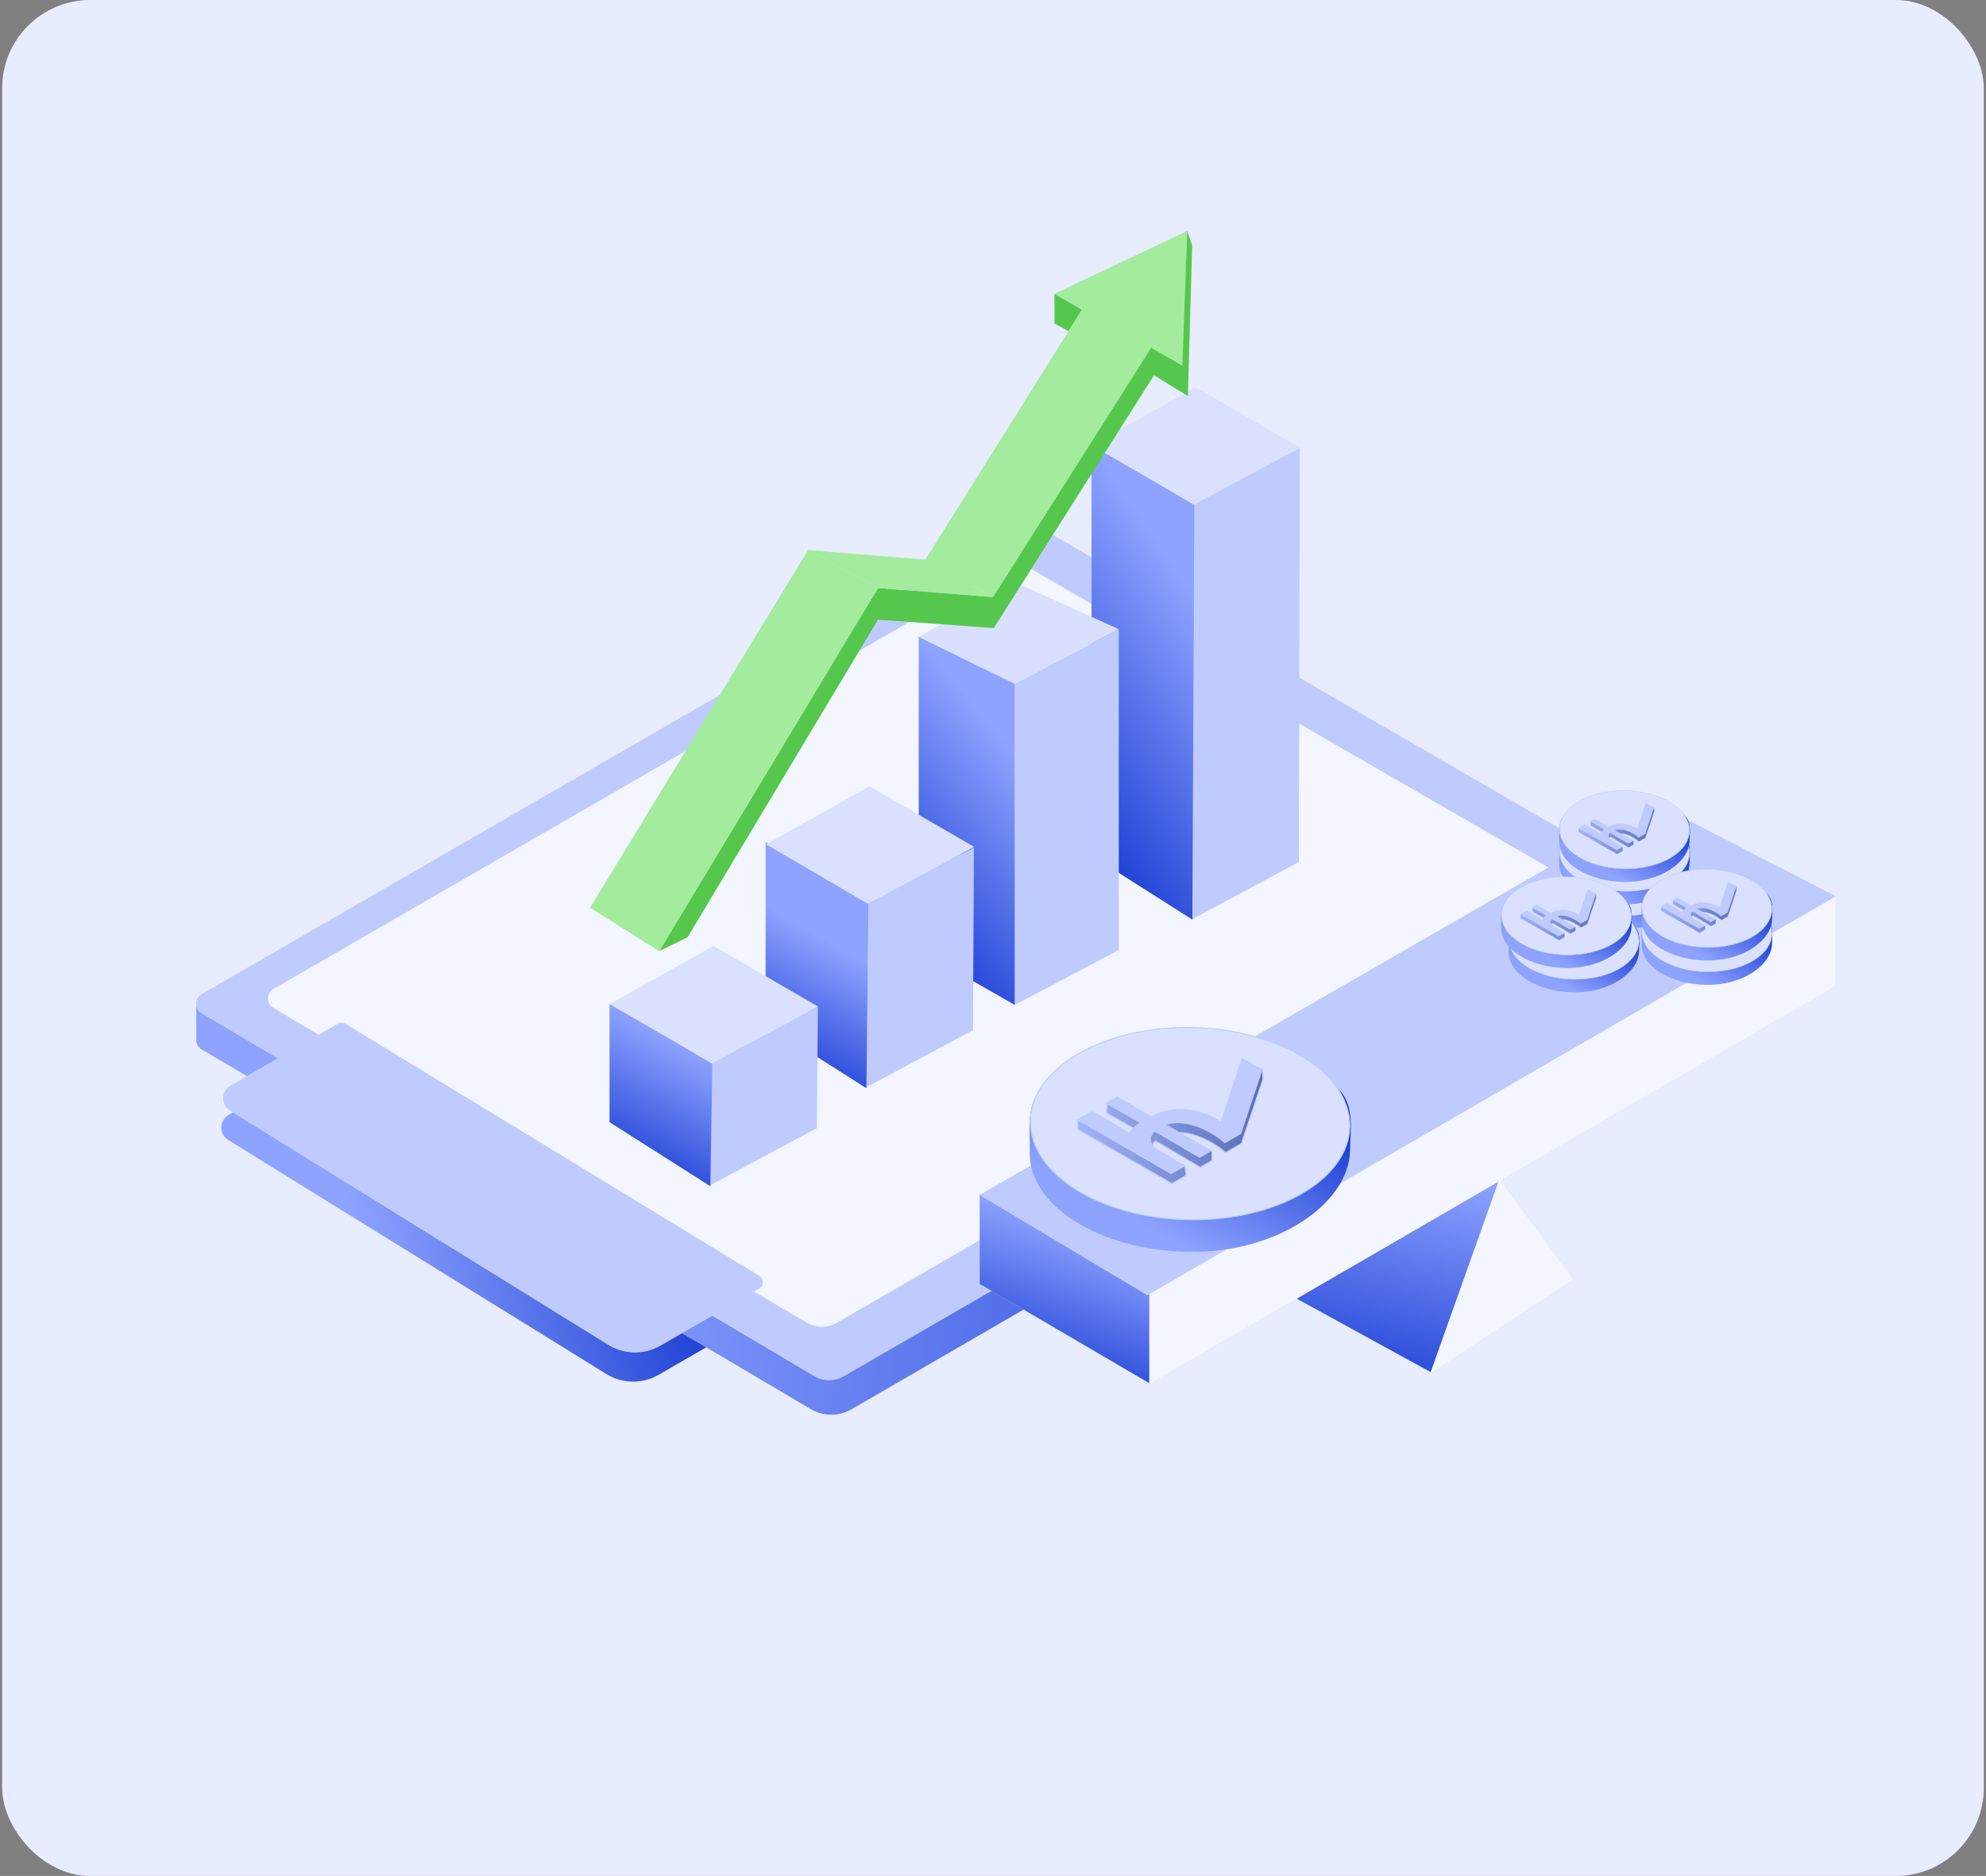 <svg width="326" height="308" viewBox="0 0 326 308" fill="none" xmlns="http://www.w3.org/2000/svg">
<rect x="0" y="0" width="326" height="308" fill="#808080" stroke="none"/>
<rect x="0.355" width="325.285" height="308" rx="14.457" fill="#E8ECFF"/>
<path d="M108.114 225.713C105.445 227.254 102.144 227.204 99.523 225.581L37.477 187.166C35.939 186.214 35.974 183.966 37.54 183.062L55.157 172.89C55.536 172.672 56.004 172.677 56.377 172.905L124.332 214.307C125.107 214.779 125.094 215.91 124.307 216.364L108.114 225.713Z" fill="#D9D9D9"/>
<path d="M108.114 225.713C105.445 227.254 102.144 227.204 99.523 225.581L37.477 187.166C35.939 186.214 35.974 183.966 37.54 183.062L55.157 172.89C55.536 172.672 56.004 172.677 56.377 172.905L124.332 214.307C125.107 214.779 125.094 215.91 124.307 216.364L108.114 225.713Z" fill="url(#paint0_linear_2536_18277)"/>
<path d="M139.75 231.383C137.693 232.574 135.155 232.563 133.109 231.354L33.103 172.286C32.557 171.963 32.221 171.376 32.221 170.741L32.222 164.999C32.223 164.337 32.588 163.729 33.172 163.417L167.792 91.61C168.319 91.329 168.952 91.329 169.479 91.61L272.103 146.24C272.688 146.552 273.053 147.16 273.053 147.823L273.053 153.145C273.053 153.785 272.712 154.376 272.159 154.697L139.75 231.383Z" fill="#D9D9D9"/>
<path d="M139.75 231.383C137.693 232.574 135.155 232.563 133.109 231.354L33.103 172.286C32.557 171.963 32.221 171.376 32.221 170.741L32.222 164.999C32.223 164.337 32.588 163.729 33.172 163.417L167.792 91.61C168.319 91.329 168.952 91.329 169.479 91.61L272.103 146.24C272.688 146.552 273.053 147.16 273.053 147.823L273.053 153.145C273.053 153.785 272.712 154.376 272.159 154.697L139.75 231.383Z" fill="url(#paint1_linear_2536_18277)"/>
<path d="M138.483 225.941C136.986 226.805 135.14 226.794 133.654 225.914L33.077 166.332C31.896 165.633 31.906 163.922 33.094 163.236L167.376 85.708C167.932 85.387 168.617 85.388 169.172 85.709L272.391 145.525C273.585 146.217 273.583 147.94 272.389 148.63L138.483 225.941Z" fill="#D9D9D9"/>
<path d="M138.483 225.941C136.986 226.805 135.14 226.794 133.654 225.914L33.077 166.332C31.896 165.633 31.906 163.922 33.094 163.236L167.376 85.708C167.932 85.387 168.617 85.388 169.172 85.709L272.391 145.525C273.585 146.217 273.583 147.94 272.389 148.63L138.483 225.941Z" fill="#BFCBFF"/>
<path d="M137.287 217.204C135.793 218.067 133.95 218.058 132.464 217.181L44.864 165.477C43.682 164.779 43.69 163.065 44.879 162.379L165.88 92.519C166.434 92.199 167.118 92.199 167.673 92.519L257.798 144.52C258.994 145.21 258.995 146.936 257.799 147.627L137.287 217.204Z" fill="#D9D9D9"/>
<path d="M137.287 217.204C135.793 218.067 133.95 218.058 132.464 217.181L44.864 165.477C43.682 164.779 43.69 163.065 44.879 162.379L165.88 92.519C166.434 92.199 167.118 92.199 167.673 92.519L257.798 144.52C258.994 145.21 258.995 146.936 257.799 147.627L137.287 217.204Z" fill="#F3F5FF"/>
<path d="M108.42 220.9C105.75 222.442 102.449 222.391 99.829 220.768L37.782 182.354C36.244 181.402 36.279 179.154 37.845 178.249L55.463 168.078C55.842 167.859 56.309 167.865 56.683 168.092L124.637 209.494C125.413 209.967 125.399 211.097 124.613 211.551L108.42 220.9Z" fill="#D9D9D9"/>
<path d="M108.42 220.9C105.75 222.442 102.449 222.391 99.829 220.768L37.782 182.354C36.244 181.402 36.279 179.154 37.845 178.249L55.463 168.078C55.842 167.859 56.309 167.865 56.683 168.092L124.637 209.494C125.413 209.967 125.399 211.097 124.613 211.551L108.42 220.9Z" fill="#BFCBFF"/>
<path d="M213.213 141.521L213.369 73.564L195.702 82.265V150.922L213.213 141.521Z" fill="#BFCBFF"/>
<path d="M179.179 73.107L196.064 82.758L195.727 150.981L179.179 140.467V73.107Z" fill="#DAE1FF"/>
<path d="M179.179 73.107L196.064 82.758L195.727 150.981L179.179 140.467V73.107Z" fill="url(#paint2_linear_2536_18277)"/>
<path d="M196.247 63.56L179.239 73.093L195.964 82.857L213.409 73.516L196.247 63.56Z" fill="#DAE1FF"/>
<path d="M166.572 95.584L150.813 104.58L166.572 112.292L183.644 103.295L166.572 95.584Z" fill="#D9E0FF"/>
<path d="M183.644 103.295L166.572 112.291V164.985L183.644 155.988V103.295Z" fill="#BFCBFF"/>
<path d="M150.813 104.577L166.572 112.288V164.981L150.813 155.985V104.577Z" fill="#DAE1FF"/>
<path d="M150.813 104.577L166.572 112.288V164.981L150.813 155.985V104.577Z" fill="url(#paint3_linear_2536_18277)"/>
<path d="M159.714 169.12L159.87 139.189L142.204 147.891V178.521L159.714 169.12Z" fill="#BFCBFF"/>
<path d="M125.677 138.242L142.562 147.893L142.225 178.667L125.677 168.154V138.242Z" fill="#DAE1FF"/>
<path d="M125.677 138.242L142.562 147.893L142.225 178.667L125.677 168.154V138.242Z" fill="url(#paint4_linear_2536_18277)"/>
<path d="M142.745 129.088L125.737 138.621L142.461 148.385L159.907 139.045L142.745 129.088Z" fill="#DAE1FF"/>
<path d="M134.095 185.207L134.251 165.305L116.584 174.006V194.609L134.095 185.207Z" fill="#BFCBFF"/>
<path d="M100.058 164.849L116.943 174.499L116.606 194.754L100.058 184.241V164.849Z" fill="#DAE1FF"/>
<path d="M100.058 164.849L116.943 174.499L116.606 194.754L100.058 184.241V164.849Z" fill="url(#paint5_linear_2536_18277)"/>
<path d="M117.124 155.3L100.116 164.833L116.84 174.597L134.286 165.256L117.124 155.3Z" fill="#DAE1FF"/>
<path d="M173.095 53.113V48.237L177.614 50.846L175.413 54.361L173.095 53.113Z" fill="#56C74D"/>
<path d="M188.967 57.081L163.012 98.018L151.888 91.894L177.612 50.844L173.093 48.236L194.877 37.917L194.066 60.029L188.967 57.081Z" fill="#A3EB9D"/>
<path d="M195.689 40.298L194.877 37.917L194.066 60.029L188.968 57.081L163.012 98.018L144.125 96.544L108.21 156.153L112.868 153.874L144.125 101.736L163.128 103.121L189.431 61.617L194.993 65.019L195.689 40.298Z" fill="#56C74D"/>
<path d="M108.211 156.153L96.857 149.031L132.654 90.307L144.126 96.543L108.211 156.153Z" fill="#A3EB9D"/>
<path d="M163.013 98.018L151.889 91.894L132.654 90.307L144.126 96.543L163.013 98.018Z" fill="#A3EB9D"/>
<path d="M180.962 195.729L235.069 225.396L246.136 193.731L207.708 179.436L180.962 195.729Z" fill="#D9D9D9"/>
<path d="M180.962 195.729L235.069 225.396L246.136 193.731L207.708 179.436L180.962 195.729Z" fill="url(#paint6_linear_2536_18277)"/>
<path d="M301.318 147.155L188.647 212.176V227.24L301.318 161.912V147.155Z" fill="#D9D9D9"/>
<path d="M301.318 147.155L188.647 212.176V227.24L301.318 161.912V147.155Z" fill="#F3F5FF"/>
<path d="M160.824 210.794V196.037L188.646 212.331V227.087L160.824 210.794Z" fill="#D9D9D9"/>
<path d="M160.824 210.794V196.037L188.646 212.331V227.087L160.824 210.794Z" fill="url(#paint7_linear_2536_18277)"/>
<path d="M160.824 196.191L188.339 212.638L301.318 147.157L272.112 132.093L160.824 196.191Z" fill="#D9D9D9"/>
<path d="M160.824 196.191L188.339 212.638L301.318 147.157L272.112 132.093L160.824 196.191Z" fill="#BFCBFF"/>
<path d="M234.761 225.549L246.135 193.577L258.279 210.024L234.761 225.549Z" fill="#D9D9D9"/>
<path d="M234.761 225.549L246.135 193.577L258.279 210.024L234.761 225.549Z" fill="#F3F5FF"/>
<path d="M169.029 189.214C169.108 184.754 168.081 179.817 173.048 177.022C177.833 174.33 188.637 171.327 195.764 171.453C203.877 171.596 214.01 174.396 218.773 177.963C222.539 180.782 221.674 185.005 221.606 188.872C221.451 197.63 209.575 205.794 195.05 205.537C180.525 205.281 168.875 197.973 169.029 189.214ZM212.77 189.987C212.872 184.179 205.147 179.333 195.516 179.163C185.884 178.993 177.993 183.563 177.89 189.371C177.788 195.178 185.422 198.402 195.053 198.572C204.685 198.742 212.667 195.794 212.77 189.987Z" fill="url(#paint8_linear_2536_18277)"/>
<path d="M195.075 200.257C187.825 200.129 181.297 198.242 176.604 195.298C171.909 192.352 169.063 188.359 169.14 184.022C169.217 179.686 172.202 175.796 176.997 173.019C181.792 170.242 188.382 168.585 195.632 168.713C202.882 168.841 209.41 170.73 214.103 173.674C218.798 176.619 221.644 180.611 221.567 184.948C221.491 189.285 218.506 193.175 213.71 195.953C208.915 198.729 202.325 200.385 195.075 200.257Z" fill="#DAE1FF" stroke="#BFCBFF" stroke-width="0.173"/>
<path d="M176.944 183.949L179.377 184.079L185.459 187.67L185.53 187.713L185.576 187.643C185.709 187.442 185.954 187.12 186.256 186.811C186.558 186.502 186.911 186.213 187.257 186.072L187.422 186.004L187.267 185.916L181.631 182.712L181.798 181.163L183.488 181.691L189.051 184.985L189.096 185.012L189.141 184.985C190.858 183.927 195.542 182.599 200.475 185.819L200.569 185.88L200.604 185.773L204.026 175.398L207.246 175.574L207.31 177.183L203.774 187.738L201.181 189.235C200.339 188.489 198.884 187.463 197.185 186.756C195.454 186.036 193.46 185.641 191.603 186.217L191.355 186.294L191.598 186.381L198.958 189.027L198.947 190.524L197.011 191.643L189.725 187.35L189.672 187.318L189.626 187.358C189.342 187.592 189.013 188.02 188.956 188.547C188.898 189.082 189.124 189.695 189.907 190.285L189.919 190.296L189.935 190.3L194.554 191.578L194.651 193.005L192.381 194.315L176.93 185.42L176.944 183.949Z" fill="#1C44F1"/>
<path d="M176.944 183.949L179.377 184.079L185.459 187.67L185.53 187.713L185.576 187.643C185.709 187.442 185.954 187.12 186.256 186.811C186.558 186.502 186.911 186.213 187.257 186.072L187.422 186.004L187.267 185.916L181.631 182.712L181.798 181.163L183.488 181.691L189.051 184.985L189.096 185.012L189.141 184.985C190.858 183.927 195.542 182.599 200.475 185.819L200.569 185.88L200.604 185.773L204.026 175.398L207.246 175.574L207.31 177.183L203.774 187.738L201.181 189.235C200.339 188.489 198.884 187.463 197.185 186.756C195.454 186.036 193.46 185.641 191.603 186.217L191.355 186.294L191.598 186.381L198.958 189.027L198.947 190.524L197.011 191.643L189.725 187.35L189.672 187.318L189.626 187.358C189.342 187.592 189.013 188.02 188.956 188.547C188.898 189.082 189.124 189.695 189.907 190.285L189.919 190.296L189.935 190.3L194.554 191.578L194.651 193.005L192.381 194.315L176.93 185.42L176.944 183.949Z" fill="url(#paint9_linear_2536_18277)"/>
<path d="M176.944 183.949L179.377 184.079L185.459 187.67L185.53 187.713L185.576 187.643C185.709 187.442 185.954 187.12 186.256 186.811C186.558 186.502 186.911 186.213 187.257 186.072L187.422 186.004L187.267 185.916L181.631 182.712L181.798 181.163L183.488 181.691L189.051 184.985L189.096 185.012L189.141 184.985C190.858 183.927 195.542 182.599 200.475 185.819L200.569 185.88L200.604 185.773L204.026 175.398L207.246 175.574L207.31 177.183L203.774 187.738L201.181 189.235C200.339 188.489 198.884 187.463 197.185 186.756C195.454 186.036 193.46 185.641 191.603 186.217L191.355 186.294L191.598 186.381L198.958 189.027L198.947 190.524L197.011 191.643L189.725 187.35L189.672 187.318L189.626 187.358C189.342 187.592 189.013 188.02 188.956 188.547C188.898 189.082 189.124 189.695 189.907 190.285L189.919 190.296L189.935 190.3L194.554 191.578L194.651 193.005L192.381 194.315L176.93 185.42L176.944 183.949Z" stroke="#BFCBFF" stroke-width="0.173"/>
<path d="M179.279 182.461L185.337 186.039L185.409 186.081L185.454 186.013C185.587 185.811 185.832 185.489 186.134 185.18C186.437 184.871 186.789 184.582 187.136 184.441L187.3 184.373L187.145 184.285L181.59 181.127L183.402 180.081L188.929 183.354L188.974 183.381L189.019 183.354C190.736 182.296 195.42 180.968 200.353 184.188L200.447 184.249L200.482 184.142L203.892 173.803L207.169 175.607L203.652 186.107L201.059 187.604C200.217 186.858 198.762 185.832 197.063 185.125C195.332 184.406 193.338 184.01 191.481 184.586L191.291 184.645L191.463 184.745L198.738 188.944L196.889 190.012L189.603 185.719L189.55 185.688L189.504 185.727C189.22 185.961 188.891 186.389 188.834 186.916C188.777 187.451 189.001 188.065 189.784 188.655L189.792 188.66L194.447 191.421L192.259 192.684L176.895 183.838L179.279 182.461Z" fill="#BFCBFF" stroke="#BFCBFF" stroke-width="0.173"/>
<path d="M255.955 145.834C255.987 144.019 255.569 142.01 257.59 140.873C259.537 139.778 263.932 138.556 266.832 138.607C270.133 138.666 274.256 139.805 276.194 141.256C277.726 142.403 277.374 144.121 277.346 145.695C277.283 149.258 272.451 152.579 266.542 152.475C260.632 152.371 255.892 149.397 255.955 145.834ZM273.751 146.148C273.793 143.785 270.65 141.814 266.731 141.744C262.812 141.675 259.602 143.535 259.56 145.897C259.518 148.26 262.624 149.572 266.543 149.641C270.462 149.71 273.709 148.511 273.751 146.148Z" fill="url(#paint10_linear_2536_18277)"/>
<path d="M266.552 150.327C263.602 150.275 260.946 149.507 259.036 148.309C257.126 147.111 255.968 145.486 256 143.721C256.031 141.957 257.245 140.374 259.196 139.244C261.147 138.114 263.829 137.441 266.778 137.493C269.728 137.545 272.384 138.313 274.294 139.511C276.204 140.709 277.361 142.334 277.33 144.098C277.299 145.863 276.085 147.445 274.134 148.575C272.183 149.705 269.501 150.379 266.552 150.327Z" fill="#DAE1FF" stroke="#BFCBFF" stroke-width="0.07"/>
<path d="M259.175 143.693L260.163 143.745L262.639 145.206L262.668 145.223L262.687 145.196C262.741 145.114 262.841 144.982 262.964 144.857C263.087 144.731 263.231 144.614 263.371 144.556L263.438 144.529L263.375 144.493L261.082 143.19L261.15 142.56L261.839 142.775L264.101 144.115L264.119 144.125L264.137 144.114C264.836 143.683 266.742 143.143 268.749 144.453L268.787 144.478L268.802 144.435L270.193 140.214L271.504 140.285L271.529 140.941L270.091 145.234L269.036 145.843C268.694 145.54 268.101 145.122 267.41 144.835C266.706 144.542 265.895 144.381 265.139 144.616L265.038 144.647L265.138 144.682L268.132 145.759L268.127 146.368L267.339 146.823L264.375 145.076L264.354 145.063L264.335 145.079C264.22 145.174 264.085 145.349 264.062 145.563C264.039 145.781 264.131 146.03 264.449 146.27L264.47 146.242L264.448 146.272L264.461 146.276L266.34 146.797L266.379 147.377L265.456 147.91L259.169 144.292L259.175 143.693Z" fill="#1C44F1"/>
<path d="M259.175 143.693L260.163 143.745L262.639 145.206L262.668 145.223L262.687 145.196C262.741 145.114 262.841 144.982 262.964 144.857C263.087 144.731 263.231 144.614 263.371 144.556L263.438 144.529L263.375 144.493L261.082 143.19L261.15 142.56L261.839 142.775L264.101 144.115L264.119 144.125L264.137 144.114C264.836 143.683 266.742 143.143 268.749 144.453L268.787 144.478L268.802 144.435L270.193 140.214L271.504 140.285L271.529 140.941L270.091 145.234L269.036 145.843C268.694 145.54 268.101 145.122 267.41 144.835C266.706 144.542 265.895 144.381 265.139 144.616L265.038 144.647L265.138 144.682L268.132 145.759L268.127 146.368L267.339 146.823L264.375 145.076L264.354 145.063L264.335 145.079C264.22 145.174 264.085 145.349 264.062 145.563C264.039 145.781 264.131 146.03 264.449 146.27L264.47 146.242L264.448 146.272L264.461 146.276L266.34 146.797L266.379 147.377L265.456 147.91L259.169 144.292L259.175 143.693Z" fill="url(#paint11_linear_2536_18277)"/>
<path d="M259.175 143.693L260.163 143.745L262.639 145.206L262.668 145.223L262.687 145.196C262.741 145.114 262.841 144.982 262.964 144.857C263.087 144.731 263.231 144.614 263.371 144.556L263.438 144.529L263.375 144.493L261.082 143.19L261.15 142.56L261.839 142.775L264.101 144.115L264.119 144.125L264.137 144.114C264.836 143.683 266.742 143.143 268.749 144.453L268.787 144.478L268.802 144.435L270.193 140.214L271.504 140.285L271.529 140.941L270.091 145.234L269.036 145.843C268.694 145.54 268.101 145.122 267.41 144.835C266.706 144.542 265.895 144.381 265.139 144.616L265.038 144.647L265.138 144.682L268.132 145.759L268.127 146.368L267.339 146.823L264.375 145.076L264.354 145.063L264.335 145.079C264.22 145.174 264.085 145.349 264.062 145.563C264.039 145.781 264.131 146.03 264.449 146.27L264.47 146.242L264.448 146.272L264.461 146.276L266.34 146.797L266.379 147.377L265.456 147.91L259.169 144.292L259.175 143.693Z" stroke="#BFCBFF" stroke-width="0.07"/>
<path d="M260.125 143.087L262.591 144.542L262.62 144.559L262.638 144.532C262.693 144.45 262.793 144.318 262.915 144.192C263.038 144.067 263.182 143.949 263.322 143.892L263.389 143.865L263.326 143.829L261.066 142.544L261.803 142.118L264.052 143.45L264.071 143.461L264.089 143.45C264.787 143.019 266.693 142.479 268.7 143.789L268.739 143.814L268.753 143.771L270.14 139.564L271.473 140.299L270.042 144.57L268.988 145.179C268.645 144.876 268.053 144.458 267.361 144.171C266.657 143.878 265.846 143.717 265.09 143.952L265.013 143.975L265.083 144.016L268.043 145.724L267.29 146.159L264.326 144.412L264.305 144.399L264.286 144.415C264.171 144.51 264.036 144.685 264.013 144.899C263.993 145.09 264.061 145.304 264.291 145.516L264.4 145.606L264.404 145.609L266.297 146.733L265.407 147.246L259.155 143.647L260.125 143.087Z" fill="#BFCBFF" stroke="#BFCBFF" stroke-width="0.07"/>
<path d="M247.655 156.284C247.687 154.469 247.269 152.461 249.289 151.324C251.237 150.228 255.632 149.006 258.532 149.058C261.833 149.116 265.955 150.255 267.893 151.706C269.425 152.853 269.073 154.572 269.046 156.145C268.983 159.708 264.151 163.03 258.241 162.925C252.331 162.821 247.592 159.847 247.655 156.284ZM265.451 156.598C265.492 154.235 262.349 152.264 258.431 152.195C254.512 152.125 251.301 153.985 251.26 156.348C251.218 158.711 254.324 160.022 258.243 160.091C262.161 160.161 265.409 158.961 265.451 156.598Z" fill="url(#paint12_linear_2536_18277)"/>
<path d="M258.251 160.778C255.301 160.726 252.645 159.958 250.735 158.76C248.825 157.562 247.668 155.937 247.699 154.173C247.73 152.408 248.944 150.825 250.896 149.695C252.846 148.565 255.528 147.892 258.477 147.944C261.427 147.996 264.083 148.764 265.993 149.962C267.903 151.16 269.061 152.785 269.029 154.549C268.998 156.314 267.784 157.897 265.833 159.027C263.882 160.156 261.2 160.83 258.251 160.778Z" fill="#DAE1FF" stroke="#BFCBFF" stroke-width="0.07"/>
<path d="M250.874 154.143L251.862 154.195L254.339 155.657L254.368 155.674L254.387 155.646C254.441 155.564 254.541 155.432 254.663 155.307C254.786 155.181 254.93 155.064 255.07 155.006L255.137 154.979L255.075 154.943L252.781 153.64L252.849 153.01L253.538 153.225L255.8 154.565L255.819 154.575L255.837 154.564C256.535 154.133 258.441 153.593 260.448 154.903L260.487 154.928L260.501 154.885L261.892 150.664L263.204 150.736L263.228 151.391L261.79 155.684L260.736 156.293C260.393 155.99 259.801 155.573 259.109 155.285C258.405 154.992 257.594 154.831 256.838 155.066L256.738 155.097L256.837 155.132L259.831 156.209L259.827 156.818L259.038 157.273L256.074 155.526L256.053 155.513L256.034 155.529C255.919 155.624 255.784 155.799 255.761 156.013C255.738 156.231 255.83 156.48 256.148 156.72L256.169 156.693L256.147 156.722L256.16 156.726L258.039 157.247L258.078 157.827L257.155 158.361L250.868 154.742L250.874 154.143Z" fill="#1C44F1"/>
<path d="M250.874 154.143L251.862 154.195L254.339 155.657L254.368 155.674L254.387 155.646C254.441 155.564 254.541 155.432 254.663 155.307C254.786 155.181 254.93 155.064 255.07 155.006L255.137 154.979L255.075 154.943L252.781 153.64L252.849 153.01L253.538 153.225L255.8 154.565L255.819 154.575L255.837 154.564C256.535 154.133 258.441 153.593 260.448 154.903L260.487 154.928L260.501 154.885L261.892 150.664L263.204 150.736L263.228 151.391L261.79 155.684L260.736 156.293C260.393 155.99 259.801 155.573 259.109 155.285C258.405 154.992 257.594 154.831 256.838 155.066L256.738 155.097L256.837 155.132L259.831 156.209L259.827 156.818L259.038 157.273L256.074 155.526L256.053 155.513L256.034 155.529C255.919 155.624 255.784 155.799 255.761 156.013C255.738 156.231 255.83 156.48 256.148 156.72L256.169 156.693L256.147 156.722L256.16 156.726L258.039 157.247L258.078 157.827L257.155 158.361L250.868 154.742L250.874 154.143Z" fill="url(#paint13_linear_2536_18277)"/>
<path d="M250.874 154.143L251.862 154.195L254.339 155.657L254.368 155.674L254.387 155.646C254.441 155.564 254.541 155.432 254.663 155.307C254.786 155.181 254.93 155.064 255.07 155.006L255.137 154.979L255.075 154.943L252.781 153.64L252.849 153.01L253.538 153.225L255.8 154.565L255.819 154.575L255.837 154.564C256.535 154.133 258.441 153.593 260.448 154.903L260.487 154.928L260.501 154.885L261.892 150.664L263.204 150.736L263.228 151.391L261.79 155.684L260.736 156.293C260.393 155.99 259.801 155.573 259.109 155.285C258.405 154.992 257.594 154.831 256.838 155.066L256.738 155.097L256.837 155.132L259.831 156.209L259.827 156.818L259.038 157.273L256.074 155.526L256.053 155.513L256.034 155.529C255.919 155.624 255.784 155.799 255.761 156.013C255.738 156.231 255.83 156.48 256.148 156.72L256.169 156.693L256.147 156.722L256.16 156.726L258.039 157.247L258.078 157.827L257.155 158.361L250.868 154.742L250.874 154.143Z" stroke="#BFCBFF" stroke-width="0.07"/>
<path d="M251.824 153.538L254.29 154.993L254.319 155.011L254.338 154.983C254.392 154.901 254.492 154.769 254.614 154.644C254.738 154.518 254.881 154.401 255.022 154.343L255.088 154.316L255.026 154.28L252.765 152.995L253.502 152.569L255.751 153.902L255.77 153.912L255.788 153.901C256.486 153.47 258.392 152.93 260.4 154.24L260.438 154.265L260.452 154.222L261.84 150.015L263.173 150.75L261.741 155.021L260.687 155.63C260.344 155.327 259.752 154.909 259.06 154.622C258.356 154.329 257.545 154.168 256.789 154.403L256.712 154.426L256.782 154.467L259.742 156.176L258.989 156.61L256.025 154.863L256.005 154.85L255.985 154.866C255.87 154.961 255.736 155.136 255.713 155.35C255.692 155.541 255.76 155.755 255.991 155.967L256.099 156.057L256.103 156.06L257.996 157.184L257.106 157.698L250.854 154.098L251.824 153.538Z" fill="#BFCBFF" stroke="#BFCBFF" stroke-width="0.07"/>
<path d="M269.482 155.057C269.514 153.243 269.096 151.234 271.117 150.097C273.064 149.001 277.459 147.78 280.359 147.831C283.66 147.889 287.783 149.029 289.721 150.48C291.253 151.627 290.901 153.345 290.873 154.918C290.81 158.482 285.978 161.803 280.069 161.699C274.159 161.594 269.419 158.621 269.482 155.057ZM287.278 155.372C287.32 153.009 284.177 151.037 280.258 150.968C276.339 150.899 273.129 152.758 273.087 155.121C273.045 157.484 276.151 158.796 280.07 158.865C283.989 158.934 287.236 157.735 287.278 155.372Z" fill="url(#paint14_linear_2536_18277)"/>
<path d="M280.078 159.55C277.129 159.498 274.472 158.73 272.563 157.533C270.653 156.334 269.495 154.71 269.526 152.945C269.557 151.18 270.772 149.598 272.723 148.468C274.674 147.338 277.355 146.664 280.305 146.716C283.254 146.768 285.911 147.536 287.82 148.734C289.73 149.932 290.888 151.557 290.857 153.322C290.826 155.086 289.611 156.669 287.66 157.799C285.71 158.929 283.028 159.602 280.078 159.55Z" fill="#DAE1FF" stroke="#BFCBFF" stroke-width="0.07"/>
<path d="M272.701 152.914L273.688 152.967L276.165 154.428L276.194 154.445L276.213 154.417C276.267 154.335 276.367 154.204 276.489 154.078C276.613 153.952 276.756 153.835 276.897 153.778L276.963 153.75L276.901 153.714L274.607 152.411L274.675 151.781L275.364 151.997L277.626 153.336L277.645 153.347L277.663 153.335C278.361 152.905 280.267 152.365 282.275 153.675L282.313 153.7L282.327 153.656L283.719 149.435L285.03 149.507L285.054 150.163L283.616 154.456L282.562 155.065C282.219 154.761 281.627 154.344 280.935 154.056C280.231 153.763 279.42 153.603 278.664 153.837L278.564 153.868L278.663 153.904L281.657 154.98L281.653 155.59L280.864 156.045L277.9 154.298L277.88 154.285L277.86 154.3C277.745 154.396 277.611 154.571 277.588 154.785C277.564 155.002 277.656 155.252 277.974 155.492L277.995 155.464L277.973 155.494L277.986 155.497L279.865 156.019L279.905 156.599L278.981 157.132L272.695 153.513L272.701 152.914Z" fill="#1C44F1"/>
<path d="M272.701 152.914L273.688 152.967L276.165 154.428L276.194 154.445L276.213 154.417C276.267 154.335 276.367 154.204 276.489 154.078C276.613 153.952 276.756 153.835 276.897 153.778L276.963 153.75L276.901 153.714L274.607 152.411L274.675 151.781L275.364 151.997L277.626 153.336L277.645 153.347L277.663 153.335C278.361 152.905 280.267 152.365 282.275 153.675L282.313 153.7L282.327 153.656L283.719 149.435L285.03 149.507L285.054 150.163L283.616 154.456L282.562 155.065C282.219 154.761 281.627 154.344 280.935 154.056C280.231 153.763 279.42 153.603 278.664 153.837L278.564 153.868L278.663 153.904L281.657 154.98L281.653 155.59L280.864 156.045L277.9 154.298L277.88 154.285L277.86 154.3C277.745 154.396 277.611 154.571 277.588 154.785C277.564 155.002 277.656 155.252 277.974 155.492L277.995 155.464L277.973 155.494L277.986 155.497L279.865 156.019L279.905 156.599L278.981 157.132L272.695 153.513L272.701 152.914Z" fill="url(#paint15_linear_2536_18277)"/>
<path d="M272.701 152.914L273.688 152.967L276.165 154.428L276.194 154.445L276.213 154.417C276.267 154.335 276.367 154.204 276.489 154.078C276.613 153.952 276.756 153.835 276.897 153.778L276.963 153.75L276.901 153.714L274.607 152.411L274.675 151.781L275.364 151.997L277.626 153.336L277.645 153.347L277.663 153.335C278.361 152.905 280.267 152.365 282.275 153.675L282.313 153.7L282.327 153.656L283.719 149.435L285.03 149.507L285.054 150.163L283.616 154.456L282.562 155.065C282.219 154.761 281.627 154.344 280.935 154.056C280.231 153.763 279.42 153.603 278.664 153.837L278.564 153.868L278.663 153.904L281.657 154.98L281.653 155.59L280.864 156.045L277.9 154.298L277.88 154.285L277.86 154.3C277.745 154.396 277.611 154.571 277.588 154.785C277.564 155.002 277.656 155.252 277.974 155.492L277.995 155.464L277.973 155.494L277.986 155.497L279.865 156.019L279.905 156.599L278.981 157.132L272.695 153.513L272.701 152.914Z" stroke="#BFCBFF" stroke-width="0.07"/>
<path d="M273.65 152.309L276.115 153.765L276.144 153.782L276.163 153.754C276.217 153.672 276.317 153.541 276.44 153.415C276.563 153.289 276.707 153.172 276.847 153.115L276.914 153.087L276.851 153.051L274.591 151.766L275.328 151.341L277.577 152.673L277.595 152.684L277.614 152.672C278.312 152.242 280.218 151.702 282.225 153.011L282.263 153.037L282.278 152.993L283.665 148.787L284.998 149.522L283.567 153.793L282.513 154.402C282.17 154.098 281.578 153.681 280.886 153.393C280.182 153.1 279.371 152.94 278.615 153.174L278.538 153.197L278.608 153.238L281.568 154.947L280.815 155.382L277.851 153.634L277.83 153.622L277.811 153.637C277.696 153.733 277.561 153.908 277.538 154.122C277.518 154.312 277.586 154.527 277.816 154.738L277.925 154.829L277.929 154.831L279.821 155.955L278.932 156.469L272.68 152.869L273.65 152.309Z" fill="#BFCBFF" stroke="#BFCBFF" stroke-width="0.07"/>
<path d="M255.954 141.837C255.986 140.022 255.568 138.013 257.589 136.876C259.536 135.781 263.931 134.559 266.831 134.61C270.132 134.669 274.255 135.808 276.193 137.259C277.725 138.406 277.373 140.124 277.345 141.698C277.282 145.261 272.45 148.582 266.541 148.478C260.631 148.374 255.891 145.4 255.954 141.837ZM273.75 142.151C273.792 139.788 270.649 137.817 266.73 137.747C262.811 137.678 259.601 139.538 259.559 141.9C259.517 144.263 262.623 145.575 266.542 145.644C270.461 145.713 273.708 144.514 273.75 142.151Z" fill="url(#paint16_linear_2536_18277)"/>
<path d="M266.55 146.33C263.601 146.278 260.944 145.51 259.035 144.312C257.125 143.114 255.967 141.489 255.998 139.724C256.029 137.96 257.244 136.377 259.195 135.247C261.145 134.117 263.827 133.444 266.777 133.496C269.726 133.548 272.383 134.316 274.292 135.513C276.202 136.712 277.36 138.336 277.329 140.101C277.298 141.865 276.083 143.448 274.132 144.578C272.181 145.708 269.5 146.382 266.55 146.33Z" fill="#DAE1FF" stroke="#BFCBFF" stroke-width="0.07"/>
<path d="M259.174 139.695L260.161 139.747L262.638 141.208L262.667 141.225L262.686 141.198C262.74 141.116 262.84 140.984 262.963 140.858C263.086 140.733 263.229 140.615 263.37 140.558L263.436 140.531L263.374 140.495L261.08 139.192L261.148 138.561L261.837 138.777L264.099 140.116L264.118 140.127L264.136 140.116C264.834 139.685 266.74 139.145 268.748 140.455L268.786 140.48L268.8 140.437L270.192 136.216L271.503 136.287L271.527 136.943L270.09 141.236L269.035 141.845C268.692 141.542 268.1 141.124 267.409 140.837C266.705 140.544 265.893 140.383 265.137 140.618L265.037 140.649L265.136 140.684L268.13 141.761L268.126 142.37L267.338 142.825L264.374 141.078L264.353 141.065L264.334 141.081C264.218 141.176 264.084 141.351 264.061 141.565C264.037 141.783 264.129 142.032 264.447 142.272L264.469 142.244L264.446 142.274L264.46 142.278L266.338 142.799L266.378 143.379L265.454 143.912L259.168 140.293L259.174 139.695Z" fill="#1C44F1"/>
<path d="M259.174 139.695L260.161 139.747L262.638 141.208L262.667 141.225L262.686 141.198C262.74 141.116 262.84 140.984 262.963 140.858C263.086 140.733 263.229 140.615 263.37 140.558L263.436 140.531L263.374 140.495L261.08 139.192L261.148 138.561L261.837 138.777L264.099 140.116L264.118 140.127L264.136 140.116C264.834 139.685 266.74 139.145 268.748 140.455L268.786 140.48L268.8 140.437L270.192 136.216L271.503 136.287L271.527 136.943L270.09 141.236L269.035 141.845C268.692 141.542 268.1 141.124 267.409 140.837C266.705 140.544 265.893 140.383 265.137 140.618L265.037 140.649L265.136 140.684L268.13 141.761L268.126 142.37L267.338 142.825L264.374 141.078L264.353 141.065L264.334 141.081C264.218 141.176 264.084 141.351 264.061 141.565C264.037 141.783 264.129 142.032 264.447 142.272L264.469 142.244L264.446 142.274L264.46 142.278L266.338 142.799L266.378 143.379L265.454 143.912L259.168 140.293L259.174 139.695Z" fill="url(#paint17_linear_2536_18277)"/>
<path d="M259.174 139.695L260.161 139.747L262.638 141.208L262.667 141.225L262.686 141.198C262.74 141.116 262.84 140.984 262.963 140.858C263.086 140.733 263.229 140.615 263.37 140.558L263.436 140.531L263.374 140.495L261.08 139.192L261.148 138.561L261.837 138.777L264.099 140.116L264.118 140.127L264.136 140.116C264.834 139.685 266.74 139.145 268.748 140.455L268.786 140.48L268.8 140.437L270.192 136.216L271.503 136.287L271.527 136.943L270.09 141.236L269.035 141.845C268.692 141.542 268.1 141.124 267.409 140.837C266.705 140.544 265.893 140.383 265.137 140.618L265.037 140.649L265.136 140.684L268.13 141.761L268.126 142.37L267.338 142.825L264.374 141.078L264.353 141.065L264.334 141.081C264.218 141.176 264.084 141.351 264.061 141.565C264.037 141.783 264.129 142.032 264.447 142.272L264.469 142.244L264.446 142.274L264.46 142.278L266.338 142.799L266.378 143.379L265.454 143.912L259.168 140.293L259.174 139.695Z" stroke="#BFCBFF" stroke-width="0.07"/>
<path d="M260.124 139.089L262.589 140.544L262.618 140.561L262.637 140.533C262.691 140.452 262.791 140.32 262.913 140.194C263.037 140.069 263.18 139.951 263.321 139.894L263.387 139.867L263.325 139.831L261.064 138.546L261.801 138.12L264.05 139.452L264.069 139.463L264.087 139.452C264.785 139.021 266.691 138.481 268.699 139.791L268.737 139.816L268.751 139.773L270.139 135.566L271.472 136.301L270.041 140.572L268.986 141.181C268.643 140.877 268.051 140.46 267.36 140.173C266.655 139.88 265.844 139.719 265.088 139.954L265.011 139.977L265.081 140.017L268.041 141.726L267.289 142.161L264.325 140.414L264.304 140.401L264.284 140.417C264.169 140.512 264.035 140.687 264.012 140.901C263.991 141.092 264.059 141.306 264.29 141.518L264.398 141.608L264.402 141.611L266.295 142.735L265.405 143.248L259.154 139.649L260.124 139.089Z" fill="#BFCBFF" stroke="#BFCBFF" stroke-width="0.07"/>
<path d="M246.423 152.289C246.455 150.474 246.037 148.466 248.057 147.328C250.005 146.233 254.4 145.011 257.3 145.062C260.601 145.121 264.724 146.26 266.661 147.711C268.193 148.858 267.842 150.576 267.814 152.15C267.751 155.713 262.919 159.034 257.009 158.93C251.1 158.826 246.36 155.852 246.423 152.289ZM264.219 152.603C264.26 150.24 261.118 148.269 257.199 148.199C253.28 148.13 250.069 149.99 250.028 152.353C249.986 154.715 253.092 156.027 257.011 156.096C260.93 156.165 264.177 154.966 264.219 152.603Z" fill="url(#paint18_linear_2536_18277)"/>
<path d="M257.02 156.782C254.071 156.73 251.414 155.962 249.505 154.764C247.595 153.566 246.437 151.941 246.468 150.176C246.499 148.412 247.714 146.829 249.665 145.699C251.615 144.569 254.297 143.896 257.247 143.948C260.196 144 262.853 144.768 264.762 145.966C266.672 147.164 267.83 148.789 267.799 150.553C267.768 152.318 266.553 153.901 264.602 155.031C262.651 156.16 259.97 156.834 257.02 156.782Z" fill="#DAE1FF" stroke="#BFCBFF" stroke-width="0.07"/>
<path d="M249.644 150.148L250.632 150.2L253.109 151.661L253.138 151.678L253.157 151.651C253.211 151.569 253.311 151.437 253.433 151.312C253.556 151.186 253.7 151.069 253.84 151.011L253.907 150.984L253.845 150.948L251.551 149.645L251.619 149.015L252.308 149.23L254.57 150.57L254.589 150.58L254.607 150.569C255.305 150.138 257.211 149.598 259.218 150.908L259.257 150.933L259.271 150.89L260.662 146.669L261.974 146.741L261.998 147.396L260.56 151.689L259.506 152.298C259.163 151.995 258.571 151.577 257.879 151.29C257.175 150.997 256.364 150.836 255.608 151.071L255.508 151.102L255.607 151.137L258.601 152.214L258.597 152.823L257.808 153.278L254.844 151.531L254.823 151.518L254.804 151.534C254.689 151.629 254.555 151.804 254.531 152.018C254.508 152.236 254.6 152.485 254.918 152.725L254.939 152.697L254.917 152.727L254.93 152.731L256.809 153.252L256.848 153.832L255.925 154.366L249.638 150.747L249.644 150.148Z" fill="#1C44F1"/>
<path d="M249.644 150.148L250.632 150.2L253.109 151.661L253.138 151.678L253.157 151.651C253.211 151.569 253.311 151.437 253.433 151.312C253.556 151.186 253.7 151.069 253.84 151.011L253.907 150.984L253.845 150.948L251.551 149.645L251.619 149.015L252.308 149.23L254.57 150.57L254.589 150.58L254.607 150.569C255.305 150.138 257.211 149.598 259.218 150.908L259.257 150.933L259.271 150.89L260.662 146.669L261.974 146.741L261.998 147.396L260.56 151.689L259.506 152.298C259.163 151.995 258.571 151.577 257.879 151.29C257.175 150.997 256.364 150.836 255.608 151.071L255.508 151.102L255.607 151.137L258.601 152.214L258.597 152.823L257.808 153.278L254.844 151.531L254.823 151.518L254.804 151.534C254.689 151.629 254.555 151.804 254.531 152.018C254.508 152.236 254.6 152.485 254.918 152.725L254.939 152.697L254.917 152.727L254.93 152.731L256.809 153.252L256.848 153.832L255.925 154.366L249.638 150.747L249.644 150.148Z" fill="url(#paint19_linear_2536_18277)"/>
<path d="M249.644 150.148L250.632 150.2L253.109 151.661L253.138 151.678L253.157 151.651C253.211 151.569 253.311 151.437 253.433 151.312C253.556 151.186 253.7 151.069 253.84 151.011L253.907 150.984L253.845 150.948L251.551 149.645L251.619 149.015L252.308 149.23L254.57 150.57L254.589 150.58L254.607 150.569C255.305 150.138 257.211 149.598 259.218 150.908L259.257 150.933L259.271 150.89L260.662 146.669L261.974 146.741L261.998 147.396L260.56 151.689L259.506 152.298C259.163 151.995 258.571 151.577 257.879 151.29C257.175 150.997 256.364 150.836 255.608 151.071L255.508 151.102L255.607 151.137L258.601 152.214L258.597 152.823L257.808 153.278L254.844 151.531L254.823 151.518L254.804 151.534C254.689 151.629 254.555 151.804 254.531 152.018C254.508 152.236 254.6 152.485 254.918 152.725L254.939 152.697L254.917 152.727L254.93 152.731L256.809 153.252L256.848 153.832L255.925 154.366L249.638 150.747L249.644 150.148Z" stroke="#BFCBFF" stroke-width="0.07"/>
<path d="M250.594 149.543L253.059 150.998L253.088 151.015L253.107 150.988C253.161 150.906 253.261 150.774 253.383 150.649C253.507 150.523 253.65 150.406 253.791 150.348L253.857 150.321L253.795 150.285L251.534 149L252.271 148.574L254.52 149.907L254.539 149.917L254.557 149.906C255.255 149.475 257.161 148.935 259.169 150.245L259.207 150.27L259.221 150.227L260.609 146.02L261.942 146.755L260.511 151.026L259.456 151.635C259.113 151.332 258.521 150.914 257.83 150.627C257.125 150.334 256.314 150.173 255.558 150.408L255.481 150.431L255.551 150.472L258.511 152.18L257.759 152.615L254.794 150.868L254.774 150.855L254.754 150.871C254.639 150.966 254.505 151.141 254.482 151.355C254.461 151.546 254.529 151.76 254.76 151.972L254.868 152.062L254.872 152.065L256.765 153.189L255.875 153.702L249.623 150.103L250.594 149.543Z" fill="#BFCBFF" stroke="#BFCBFF" stroke-width="0.07"/>
<path d="M269.481 151.058C269.514 149.244 269.095 147.235 271.116 146.098C273.064 145.002 277.459 143.781 280.359 143.832C283.659 143.89 287.782 145.029 289.72 146.481C291.252 147.628 290.9 149.346 290.873 150.919C290.81 154.483 285.978 157.804 280.068 157.7C274.158 157.595 269.419 154.622 269.481 151.058ZM287.278 151.373C287.319 149.01 284.176 147.038 280.258 146.969C276.339 146.9 273.128 148.759 273.087 151.122C273.045 153.485 276.151 154.797 280.07 154.866C283.988 154.935 287.236 153.736 287.278 151.373Z" fill="url(#paint20_linear_2536_18277)"/>
<path d="M280.078 155.552C277.128 155.5 274.472 154.732 272.562 153.534C270.652 152.336 269.495 150.711 269.526 148.947C269.557 147.182 270.771 145.6 272.722 144.469C274.673 143.34 277.355 142.666 280.304 142.718C283.254 142.77 285.91 143.538 287.82 144.736C289.73 145.934 290.888 147.559 290.856 149.324C290.825 151.088 289.611 152.671 287.66 153.801C285.709 154.931 283.027 155.604 280.078 155.552Z" fill="#DAE1FF" stroke="#BFCBFF" stroke-width="0.07"/>
<path d="M272.701 148.917L273.689 148.97L276.165 150.431L276.195 150.448L276.213 150.42C276.268 150.338 276.367 150.207 276.49 150.081C276.613 149.955 276.757 149.838 276.897 149.781L276.964 149.753L276.901 149.717L274.608 148.414L274.676 147.784L275.365 148L277.627 149.339L277.645 149.35L277.664 149.338C278.362 148.908 280.268 148.368 282.275 149.677L282.314 149.703L282.328 149.659L283.719 145.438L285.03 145.51L285.055 146.166L283.617 150.459L282.563 151.068C282.22 150.764 281.628 150.347 280.936 150.059C280.232 149.766 279.421 149.606 278.665 149.84L278.565 149.871L278.664 149.906L281.658 150.983L281.653 151.593L280.865 152.048L277.901 150.301L277.88 150.288L277.861 150.303C277.746 150.399 277.611 150.574 277.588 150.788C277.565 151.005 277.657 151.255 277.975 151.495L277.996 151.467L277.974 151.497L277.987 151.5L279.866 152.021L279.905 152.602L278.982 153.135L272.695 149.516L272.701 148.917Z" fill="#1C44F1"/>
<path d="M272.701 148.917L273.689 148.97L276.165 150.431L276.195 150.448L276.213 150.42C276.268 150.338 276.367 150.207 276.49 150.081C276.613 149.955 276.757 149.838 276.897 149.781L276.964 149.753L276.901 149.717L274.608 148.414L274.676 147.784L275.365 148L277.627 149.339L277.645 149.35L277.664 149.338C278.362 148.908 280.268 148.368 282.275 149.677L282.314 149.703L282.328 149.659L283.719 145.438L285.03 145.51L285.055 146.166L283.617 150.459L282.563 151.068C282.22 150.764 281.628 150.347 280.936 150.059C280.232 149.766 279.421 149.606 278.665 149.84L278.565 149.871L278.664 149.906L281.658 150.983L281.653 151.593L280.865 152.048L277.901 150.301L277.88 150.288L277.861 150.303C277.746 150.399 277.611 150.574 277.588 150.788C277.565 151.005 277.657 151.255 277.975 151.495L277.996 151.467L277.974 151.497L277.987 151.5L279.866 152.021L279.905 152.602L278.982 153.135L272.695 149.516L272.701 148.917Z" fill="url(#paint21_linear_2536_18277)"/>
<path d="M272.701 148.917L273.689 148.97L276.165 150.431L276.195 150.448L276.213 150.42C276.268 150.338 276.367 150.207 276.49 150.081C276.613 149.955 276.757 149.838 276.897 149.781L276.964 149.753L276.901 149.717L274.608 148.414L274.676 147.784L275.365 148L277.627 149.339L277.645 149.35L277.664 149.338C278.362 148.908 280.268 148.368 282.275 149.677L282.314 149.703L282.328 149.659L283.719 145.438L285.03 145.51L285.055 146.166L283.617 150.459L282.563 151.068C282.22 150.764 281.628 150.347 280.936 150.059C280.232 149.766 279.421 149.606 278.665 149.84L278.565 149.871L278.664 149.906L281.658 150.983L281.653 151.593L280.865 152.048L277.901 150.301L277.88 150.288L277.861 150.303C277.746 150.399 277.611 150.574 277.588 150.788C277.565 151.005 277.657 151.255 277.975 151.495L277.996 151.467L277.974 151.497L277.987 151.5L279.866 152.021L279.905 152.602L278.982 153.135L272.695 149.516L272.701 148.917Z" stroke="#BFCBFF" stroke-width="0.07"/>
<path d="M273.651 148.311L276.116 149.767L276.145 149.784L276.164 149.756C276.218 149.674 276.318 149.543 276.441 149.417C276.564 149.291 276.707 149.174 276.848 149.117L276.914 149.089L276.852 149.053L274.591 147.768L275.329 147.343L277.577 148.675L277.596 148.686L277.614 148.674C278.312 148.244 280.218 147.703 282.226 149.013L282.264 149.039L282.278 148.995L283.666 144.789L284.999 145.524L283.568 149.795L282.513 150.404C282.17 150.1 281.578 149.683 280.887 149.395C280.183 149.102 279.371 148.942 278.615 149.176L278.539 149.199L278.608 149.24L281.568 150.949L280.816 151.384L277.852 149.636L277.831 149.624L277.812 149.639C277.696 149.735 277.562 149.909 277.539 150.124C277.518 150.314 277.586 150.529 277.817 150.74L277.925 150.831L277.929 150.833L279.822 151.957L278.932 152.471L272.681 148.871L273.651 148.311Z" fill="#BFCBFF" stroke="#BFCBFF" stroke-width="0.07"/>
<path d="M255.954 138.147C255.986 136.332 255.568 134.324 257.589 133.187C259.536 132.091 263.931 130.87 266.831 130.921C270.132 130.979 274.255 132.118 276.193 133.569C277.725 134.717 277.373 136.435 277.345 138.008C277.282 141.572 272.45 144.893 266.541 144.788C260.631 144.684 255.891 141.711 255.954 138.147ZM273.75 138.462C273.792 136.099 270.649 134.127 266.73 134.058C262.811 133.989 259.601 135.848 259.559 138.211C259.517 140.574 262.623 141.885 266.542 141.955C270.461 142.024 273.708 140.824 273.75 138.462Z" fill="url(#paint22_linear_2536_18277)"/>
<path d="M266.55 142.64C263.601 142.588 260.944 141.82 259.035 140.622C257.125 139.424 255.967 137.799 255.998 136.035C256.029 134.27 257.244 132.687 259.195 131.557C261.145 130.428 263.827 129.754 266.777 129.806C269.726 129.858 272.383 130.626 274.292 131.824C276.202 133.022 277.36 134.647 277.329 136.412C277.298 138.176 276.083 139.759 274.132 140.889C272.181 142.019 269.5 142.692 266.55 142.64Z" fill="#DAE1FF" stroke="#BFCBFF" stroke-width="0.07"/>
<path d="M259.174 136.006L260.161 136.058L262.638 137.52L262.667 137.537L262.686 137.509C262.74 137.427 262.84 137.295 262.963 137.17C263.086 137.044 263.229 136.927 263.37 136.869L263.436 136.842L263.374 136.806L261.08 135.503L261.148 134.873L261.837 135.088L264.099 136.428L264.118 136.439L264.136 136.427C264.834 135.997 266.74 135.456 268.748 136.766L268.786 136.792L268.8 136.748L270.192 132.527L271.503 132.599L271.527 133.255L270.09 137.548L269.035 138.157C268.692 137.853 268.1 137.436 267.409 137.148C266.705 136.855 265.893 136.695 265.137 136.929L265.037 136.96L265.136 136.995L268.13 138.072L268.126 138.681L267.338 139.137L264.374 137.389L264.353 137.377L264.334 137.392C264.218 137.488 264.084 137.662 264.061 137.877C264.037 138.094 264.129 138.344 264.447 138.584L264.469 138.556L264.446 138.586L264.46 138.589L266.338 139.11L266.378 139.691L265.454 140.224L259.168 136.605L259.174 136.006Z" fill="#1C44F1"/>
<path d="M259.174 136.006L260.161 136.058L262.638 137.52L262.667 137.537L262.686 137.509C262.74 137.427 262.84 137.295 262.963 137.17C263.086 137.044 263.229 136.927 263.37 136.869L263.436 136.842L263.374 136.806L261.08 135.503L261.148 134.873L261.837 135.088L264.099 136.428L264.118 136.439L264.136 136.427C264.834 135.997 266.74 135.456 268.748 136.766L268.786 136.792L268.8 136.748L270.192 132.527L271.503 132.599L271.527 133.255L270.09 137.548L269.035 138.157C268.692 137.853 268.1 137.436 267.409 137.148C266.705 136.855 265.893 136.695 265.137 136.929L265.037 136.96L265.136 136.995L268.13 138.072L268.126 138.681L267.338 139.137L264.374 137.389L264.353 137.377L264.334 137.392C264.218 137.488 264.084 137.662 264.061 137.877C264.037 138.094 264.129 138.344 264.447 138.584L264.469 138.556L264.446 138.586L264.46 138.589L266.338 139.11L266.378 139.691L265.454 140.224L259.168 136.605L259.174 136.006Z" fill="url(#paint23_linear_2536_18277)"/>
<path d="M259.174 136.006L260.161 136.058L262.638 137.52L262.667 137.537L262.686 137.509C262.74 137.427 262.84 137.295 262.963 137.17C263.086 137.044 263.229 136.927 263.37 136.869L263.436 136.842L263.374 136.806L261.08 135.503L261.148 134.873L261.837 135.088L264.099 136.428L264.118 136.439L264.136 136.427C264.834 135.997 266.74 135.456 268.748 136.766L268.786 136.792L268.8 136.748L270.192 132.527L271.503 132.599L271.527 133.255L270.09 137.548L269.035 138.157C268.692 137.853 268.1 137.436 267.409 137.148C266.705 136.855 265.893 136.695 265.137 136.929L265.037 136.96L265.136 136.995L268.13 138.072L268.126 138.681L267.338 139.137L264.374 137.389L264.353 137.377L264.334 137.392C264.218 137.488 264.084 137.662 264.061 137.877C264.037 138.094 264.129 138.344 264.447 138.584L264.469 138.556L264.446 138.586L264.46 138.589L266.338 139.11L266.378 139.691L265.454 140.224L259.168 136.605L259.174 136.006Z" stroke="#BFCBFF" stroke-width="0.07"/>
<path d="M260.124 135.399L262.589 136.855L262.618 136.872L262.637 136.844C262.691 136.762 262.791 136.63 262.913 136.505C263.037 136.379 263.18 136.262 263.321 136.204L263.387 136.177L263.325 136.141L261.064 134.856L261.801 134.43L264.05 135.763L264.069 135.774L264.087 135.762C264.785 135.332 266.691 134.791 268.699 136.101L268.737 136.127L268.751 136.083L270.139 131.877L271.472 132.611L270.041 136.883L268.986 137.492C268.643 137.188 268.051 136.771 267.36 136.483C266.655 136.19 265.844 136.03 265.088 136.264L265.011 136.287L265.081 136.328L268.041 138.037L267.289 138.472L264.325 136.724L264.304 136.712L264.284 136.727C264.169 136.823 264.035 136.997 264.012 137.212C263.991 137.402 264.059 137.617 264.29 137.828L264.398 137.919L264.402 137.921L266.295 139.045L265.405 139.559L259.154 135.959L260.124 135.399Z" fill="#BFCBFF" stroke="#BFCBFF" stroke-width="0.07"/>
<defs>
<linearGradient id="paint0_linear_2536_18277" x1="56.41" y1="193.148" x2="120.494" y2="178.266" gradientUnits="userSpaceOnUse">
<stop stop-color="#8DA3FF"/>
<stop offset="1" stop-color="#0228CA"/>
</linearGradient>
<linearGradient id="paint1_linear_2536_18277" x1="89.772" y1="163.683" x2="282.77" y2="175.769" gradientUnits="userSpaceOnUse">
<stop stop-color="#8DA3FF"/>
<stop offset="1" stop-color="#0228CA"/>
</linearGradient>
<linearGradient id="paint2_linear_2536_18277" x1="192.379" y1="92.374" x2="154.446" y2="117.895" gradientUnits="userSpaceOnUse">
<stop stop-color="#8EA3FF"/>
<stop offset="1" stop-color="#0228CA"/>
</linearGradient>
<linearGradient id="paint3_linear_2536_18277" x1="163.133" y1="119.521" x2="132.065" y2="144.672" gradientUnits="userSpaceOnUse">
<stop stop-color="#8EA3FF"/>
<stop offset="1" stop-color="#0228CA"/>
</linearGradient>
<linearGradient id="paint4_linear_2536_18277" x1="138.878" y1="156.161" x2="125.337" y2="179.884" gradientUnits="userSpaceOnUse">
<stop stop-color="#8EA3FF"/>
<stop offset="1" stop-color="#0228CA"/>
</linearGradient>
<linearGradient id="paint5_linear_2536_18277" x1="113.258" y1="172.247" x2="99.718" y2="195.971" gradientUnits="userSpaceOnUse">
<stop stop-color="#8EA3FF"/>
<stop offset="1" stop-color="#0228CA"/>
</linearGradient>
<linearGradient id="paint6_linear_2536_18277" x1="229.541" y1="190.637" x2="218.687" y2="236.315" gradientUnits="userSpaceOnUse">
<stop stop-color="#8DA3FF"/>
<stop offset="1" stop-color="#0228CA"/>
</linearGradient>
<linearGradient id="paint7_linear_2536_18277" x1="181.562" y1="203.605" x2="170.821" y2="232.167" gradientUnits="userSpaceOnUse">
<stop stop-color="#8DA3FF"/>
<stop offset="1" stop-color="#0228CA"/>
</linearGradient>
<linearGradient id="paint8_linear_2536_18277" x1="180.311" y1="196.841" x2="197.173" y2="166.54" gradientUnits="userSpaceOnUse">
<stop stop-color="#8DA3FF"/>
<stop offset="1" stop-color="#0228CA"/>
</linearGradient>
<linearGradient id="paint9_linear_2536_18277" x1="174.024" y1="188.267" x2="213.504" y2="187.064" gradientUnits="userSpaceOnUse">
<stop stop-color="#AABBFF"/>
<stop offset="1" stop-color="#495CA8"/>
</linearGradient>
<linearGradient id="paint10_linear_2536_18277" x1="260.545" y1="148.937" x2="267.405" y2="136.608" gradientUnits="userSpaceOnUse">
<stop stop-color="#8DA3FF"/>
<stop offset="1" stop-color="#0228CA"/>
</linearGradient>
<linearGradient id="paint11_linear_2536_18277" x1="257.987" y1="145.449" x2="274.05" y2="144.96" gradientUnits="userSpaceOnUse">
<stop stop-color="#AABBFF"/>
<stop offset="1" stop-color="#495CA8"/>
</linearGradient>
<linearGradient id="paint12_linear_2536_18277" x1="252.244" y1="159.387" x2="259.105" y2="147.059" gradientUnits="userSpaceOnUse">
<stop stop-color="#8DA3FF"/>
<stop offset="1" stop-color="#0228CA"/>
</linearGradient>
<linearGradient id="paint13_linear_2536_18277" x1="249.686" y1="155.9" x2="265.749" y2="155.41" gradientUnits="userSpaceOnUse">
<stop stop-color="#AABBFF"/>
<stop offset="1" stop-color="#495CA8"/>
</linearGradient>
<linearGradient id="paint14_linear_2536_18277" x1="274.072" y1="158.161" x2="280.932" y2="145.832" gradientUnits="userSpaceOnUse">
<stop stop-color="#8DA3FF"/>
<stop offset="1" stop-color="#0228CA"/>
</linearGradient>
<linearGradient id="paint15_linear_2536_18277" x1="271.512" y1="154.671" x2="287.575" y2="154.181" gradientUnits="userSpaceOnUse">
<stop stop-color="#AABBFF"/>
<stop offset="1" stop-color="#495CA8"/>
</linearGradient>
<linearGradient id="paint16_linear_2536_18277" x1="260.544" y1="144.94" x2="267.404" y2="132.611" gradientUnits="userSpaceOnUse">
<stop stop-color="#8DA3FF"/>
<stop offset="1" stop-color="#0228CA"/>
</linearGradient>
<linearGradient id="paint17_linear_2536_18277" x1="257.986" y1="141.451" x2="274.049" y2="140.962" gradientUnits="userSpaceOnUse">
<stop stop-color="#AABBFF"/>
<stop offset="1" stop-color="#495CA8"/>
</linearGradient>
<linearGradient id="paint18_linear_2536_18277" x1="251.012" y1="155.392" x2="257.873" y2="143.064" gradientUnits="userSpaceOnUse">
<stop stop-color="#8DA3FF"/>
<stop offset="1" stop-color="#0228CA"/>
</linearGradient>
<linearGradient id="paint19_linear_2536_18277" x1="248.456" y1="151.905" x2="264.519" y2="151.415" gradientUnits="userSpaceOnUse">
<stop stop-color="#AABBFF"/>
<stop offset="1" stop-color="#495CA8"/>
</linearGradient>
<linearGradient id="paint20_linear_2536_18277" x1="274.071" y1="154.161" x2="280.932" y2="141.833" gradientUnits="userSpaceOnUse">
<stop stop-color="#8DA3FF"/>
<stop offset="1" stop-color="#0228CA"/>
</linearGradient>
<linearGradient id="paint21_linear_2536_18277" x1="271.513" y1="150.674" x2="287.576" y2="150.184" gradientUnits="userSpaceOnUse">
<stop stop-color="#AABBFF"/>
<stop offset="1" stop-color="#495CA8"/>
</linearGradient>
<linearGradient id="paint22_linear_2536_18277" x1="260.544" y1="141.25" x2="267.404" y2="128.922" gradientUnits="userSpaceOnUse">
<stop stop-color="#8DA3FF"/>
<stop offset="1" stop-color="#0228CA"/>
</linearGradient>
<linearGradient id="paint23_linear_2536_18277" x1="257.986" y1="137.763" x2="274.049" y2="137.273" gradientUnits="userSpaceOnUse">
<stop stop-color="#AABBFF"/>
<stop offset="1" stop-color="#495CA8"/>
</linearGradient>
</defs>
</svg>
